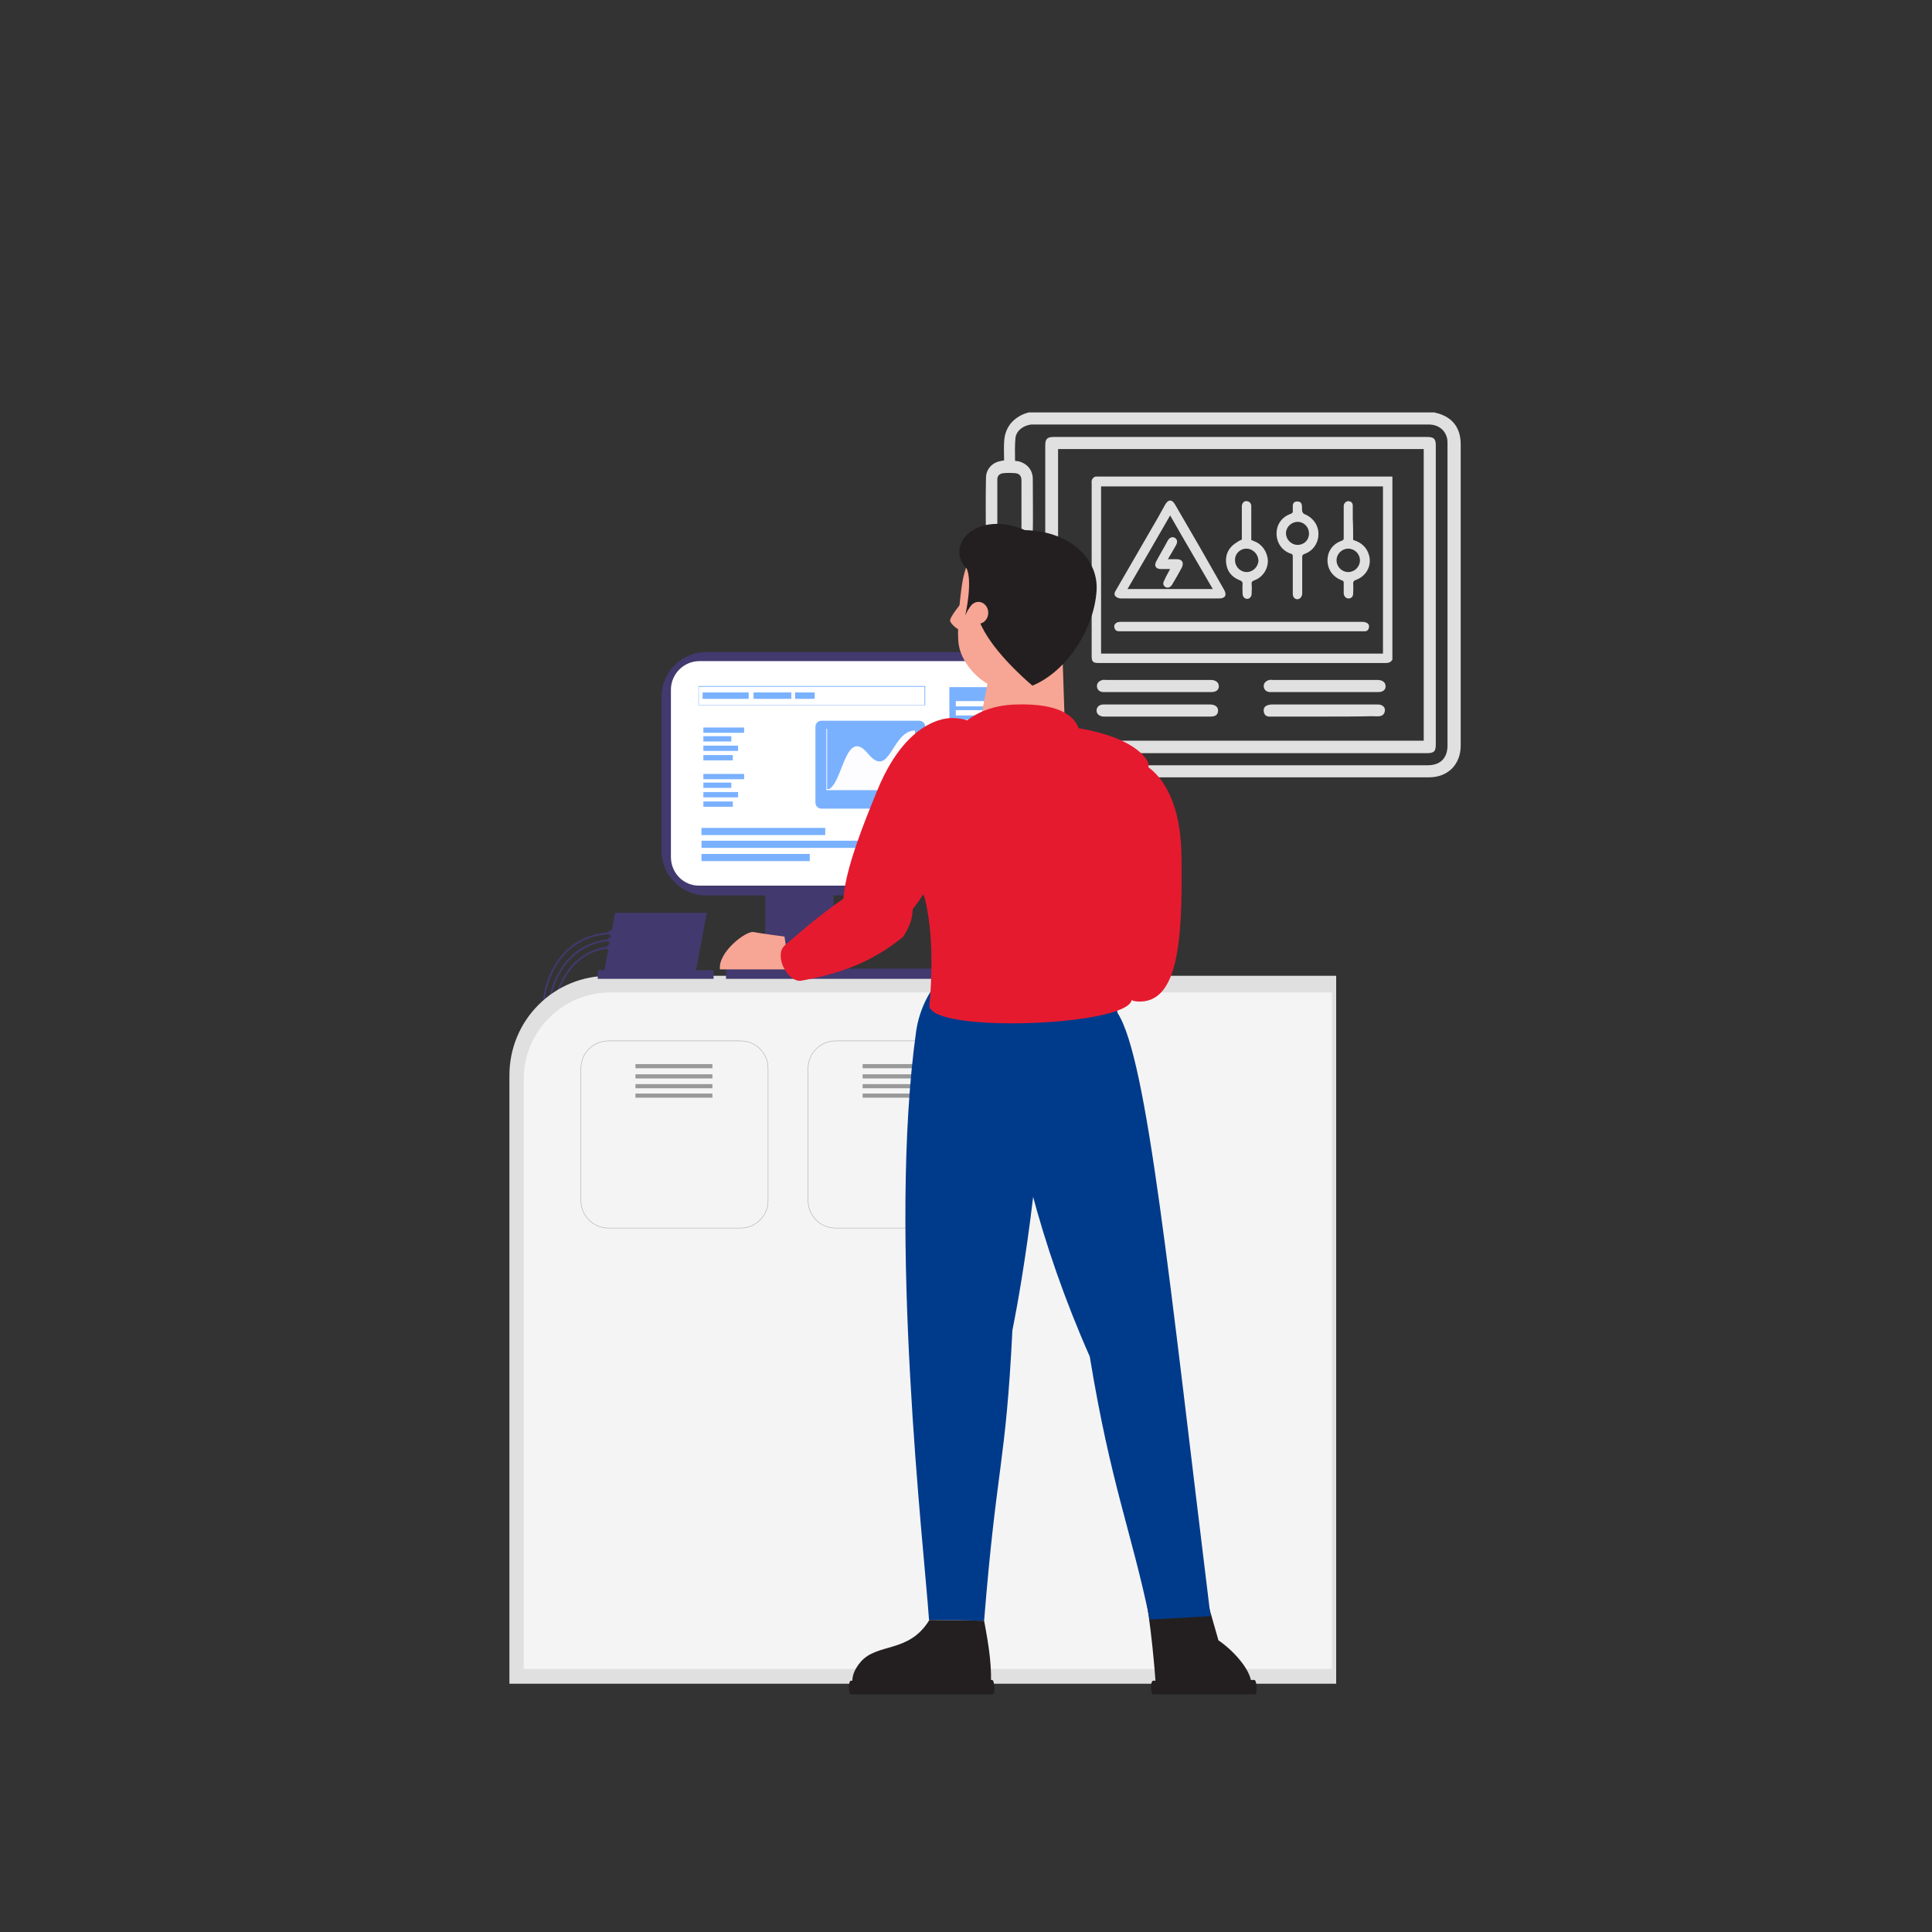 <?xml version="1.0" encoding="UTF-8"?>
<!-- Generator: Adobe Illustrator 25.3.0, SVG Export Plug-In . SVG Version: 6.00 Build 0)  -->
<svg xmlns="http://www.w3.org/2000/svg" xmlns:xlink="http://www.w3.org/1999/xlink" version="1.1" id="Capa_1" x="0px" y="0px" viewBox="0 0 512 512" style="enable-background:new 0 0 512 512;" xml:space="preserve">
<rect x="0" y="0" width="512" height="512" fill="#333333" stroke="none"/>
<style type="text/css">
	.st0{fill:#E0E0E0;}
	.st1{fill:#42396E;}
	.st2{fill:#F5F4F5;}
	.st3{fill:#FFFFFF;}
	.st4{fill:#7AB1FF;}
	.st5{fill:#FDFDFF;}
	.st6{fill:#999999;}
	.st7{fill:#E51A2F;}
	.st8{fill:#F7A594;}
	.st9{fill:#231F20;}
	.st10{fill:#003B8B;}
</style>
<g>
	<g id="_x32_IUw3R.tif">
		<g>
			<path class="st0" d="M272.6,109.3c20.7,0,86.9,0,107.6,0c0.1,0.1,0.2,0.1,0.3,0.1c4.3,1,6.6,3.9,6.6,8.3c0,26.6,0,53.3,0,79.9     c0,5-3.4,8.4-8.4,8.4c-19.6,0-84.6,0-104.2,0c-5.1,0-8.5-3.4-8.5-8.5c0-1.4,0-2.9,0-4.4c-0.3-0.1-0.4-0.1-0.6-0.1     c-2.7-0.6-4.2-2.3-4.2-5.1c0-4.7,0-9.3,0-14c0-1.2,0.3-2.3,1-3.2c0.9-1.2,2.2-1.8,3.8-1.9c0-7.5,0-15,0-22.5     c-0.3,0-0.5-0.1-0.7-0.1c-2.3-0.4-4-2.2-4-4.6c-0.1-5-0.1-10,0-15c0-2.2,1.6-4,3.8-4.4c0.3-0.1,0.6-0.1,1-0.2     c0-1.6-0.1-3.2,0-4.7c0.1-3.4,1.7-5.9,4.8-7.4C271.3,109.7,271.9,109.5,272.6,109.3z M269,193.2c0,1.5,0,2.9,0,4.4     c0,3.3,2,5.2,5.2,5.2c19.6,0,84.7,0,104.2,0c3.3,0,5.2-1.9,5.2-5.2c0-26.6,0-53.2,0-79.8c0-0.5,0-1.1-0.1-1.6     c-0.5-2.3-2.4-3.7-4.9-3.7c-19.8,0-85,0-104.7,0c-0.2,0-0.4,0-0.6,0c-2,0.2-4,1.6-4.2,3.6c-0.2,2-0.1,4-0.1,6     c0.2,0.1,0.4,0.1,0.7,0.1c2.4,0.5,4,2.3,4,4.7c0,4.9,0.1,9.8,0,14.7c0,1.9-0.9,3.3-2.6,4.2c-0.7,0.3-1.4,0.5-2.2,0.7     c0,7.4,0,14.9,0,22.4c3,0.6,4.7,2.2,4.8,4.7c0.1,5,0.1,9.9,0,14.9c0,2.3-1.7,4.1-3.9,4.6C269.7,193.1,269.4,193.1,269,193.2z      M270.7,134.2c0-2.3,0-4.6,0-6.9c0-1.2-0.6-1.8-1.6-1.9c-1.1-0.1-2.2-0.1-3.2,0c-1,0.1-1.6,0.7-1.6,1.6c0,4.8,0,9.6,0,14.5     c0,1,0.6,1.6,1.7,1.6c0.9,0,1.8,0,2.7,0c1.4,0,2-0.6,2-2C270.7,138.8,270.7,136.5,270.7,134.2z M264.3,180.9c0,2.4,0,4.8,0,7.2     c0,1.2,0.6,1.8,1.8,1.8c1,0,1.9,0,2.9,0c1-0.1,1.7-0.6,1.7-1.6c0-4.8,0-9.6,0-14.5c0-1-0.7-1.6-1.7-1.6c-0.9,0-1.9,0-2.8,0     c-1.3,0-1.9,0.6-1.9,1.9C264.2,176.3,264.3,178.6,264.3,180.9z"></path>
			<path class="st0" d="M380.5,157.6c0,13.2,0,26.4,0,39.6c0,1.9-0.4,2.4-2.4,2.4c-17.7,0-80.9,0-98.7,0c-1.9,0-2.4-0.5-2.4-2.3     c0-26.4,0-52.8,0-79.2c0-1.8,0.5-2.3,2.3-2.3c17.8,0,81.1,0,98.9,0c1.8,0,2.3,0.5,2.3,2.2C380.5,131.2,380.5,144.4,380.5,157.6z      M280.4,119c0,25.8,0,51.5,0,77.3c17.2,0,79.7,0,96.9,0c0-25.8,0-51.5,0-77.3C360.1,119,297.6,119,280.4,119z"></path>
			<path class="st0" d="M350.9,189.9c-4.6,0-9.1,0-13.7,0c-0.4,0-0.7,0-1,0c-0.8-0.1-1.2-0.6-1.3-1.4s0.3-1.4,1-1.6     c0.3-0.1,0.7-0.2,1.1-0.2c9.3,0,18.6,0,27.9,0c0.4,0,0.7,0,1,0.1c0.8,0.3,1.2,0.8,1.1,1.6s-0.6,1.3-1.4,1.4c-0.6,0.1-1.3,0-1.9,0     C359.5,189.9,355.2,189.9,350.9,189.9z"></path>
			<path class="st0" d="M306.7,183.4c-4.5,0-9.1,0-13.6,0c-0.3,0-0.6,0-0.9,0c-0.9-0.1-1.5-0.7-1.5-1.6c0-0.8,0.6-1.4,1.5-1.6     c0.3-0.1,0.6,0,0.8,0c9.2,0,18.4,0,27.6,0c0.2,0,0.3,0,0.5,0c1.2,0.1,1.9,0.7,1.9,1.7c0,0.9-0.7,1.5-1.9,1.5     C316.2,183.4,311.4,183.4,306.7,183.4z"></path>
			<path class="st0" d="M350.9,183.4c-4.5,0-9.1,0-13.6,0c-0.3,0-0.6,0-0.9,0c-0.9-0.1-1.5-0.7-1.5-1.6c0-0.8,0.6-1.4,1.5-1.6     c0.3-0.1,0.6,0,0.8,0c9.2,0,18.4,0,27.6,0c0.2,0,0.3,0,0.5,0c1.2,0.1,1.9,0.7,1.9,1.7c0,0.9-0.7,1.5-1.9,1.5     C360.4,183.4,355.7,183.4,350.9,183.4z"></path>
			<path class="st0" d="M306.7,186.7c4.6,0,9.2,0,13.8,0c0.4,0,0.7,0,1,0.1c0.8,0.2,1.3,0.7,1.3,1.5c0,0.8-0.4,1.3-1.1,1.5     c-0.4,0.1-0.7,0.1-1.1,0.1c-9.2,0-18.5,0-27.7,0c-0.2,0-0.3,0-0.5,0c-1.1-0.1-1.8-0.7-1.8-1.6c0-0.9,0.7-1.6,1.8-1.6     C297.2,186.7,301.9,186.7,306.7,186.7z"></path>
			<g id="uPyGS1.tif">
				<g>
					<path class="st0" d="M290.3,126.3c26.2,0,52.4,0,78.7,0c0,16.2,0,32.4,0,48.5c-0.4,0.7-1,0.9-1.7,0.9c-25.4,0-50.9,0-76.3,0       c-1.3,0-1.7-0.4-1.7-1.7c0-15.3,0-30.6,0-45.9C289.2,127.2,289.5,126.6,290.3,126.3z M291.8,128.9c0,14.8,0,29.5,0,44.3       c24.9,0,49.8,0,74.7,0c0-14.8,0-29.5,0-44.3C341.6,128.9,316.7,128.9,291.8,128.9z"></path>
					<path class="st0" d="M310.1,158.6c-4.3,0-8.7,0-13,0c-0.5,0-1.1-0.2-1.4-0.5c-0.6-0.5-0.3-1.2,0.1-1.8       c3.1-5.3,6.1-10.6,9.2-15.9c1.3-2.2,2.6-4.5,3.8-6.7c0.8-1.4,1.8-1.4,2.6,0c4.4,7.5,8.7,15,13,22.6c0.8,1.4,0.3,2.3-1.3,2.3       C318.7,158.6,314.4,158.6,310.1,158.6z M310.1,136.6c-3.8,6.6-7.5,13-11.3,19.5c7.6,0,15,0,22.6,0       C317.6,149.5,313.8,143.1,310.1,136.6z"></path>
					<path class="st0" d="M329.1,167.3c-10.6,0-21.2,0-31.8,0c-0.3,0-0.6,0-0.9,0c-0.7-0.1-1-0.5-1.1-1.1c-0.1-0.6,0.3-1.1,0.9-1.3       c0.3-0.1,0.6-0.1,0.8-0.1c21.3,0,42.7,0,64,0c0.3,0,0.5,0,0.8,0.1c0.7,0.2,1.1,0.6,1,1.3c-0.1,0.7-0.5,1.1-1.1,1.1       c-0.3,0-0.6,0-0.9,0C350.3,167.3,339.7,167.3,329.1,167.3z"></path>
					<path class="st0" d="M358.6,143.1c2.1,0.6,3.6,1.9,4.2,4c0.8,2.8-0.7,5.6-3.5,6.6c-0.6,0.2-0.7,0.5-0.7,1c0.1,0.9,0,1.7,0,2.6       c0,0.8-0.5,1.3-1.2,1.3c-0.7,0-1.2-0.5-1.3-1.3c0-0.9,0-1.9,0-2.8c0-0.4-0.1-0.6-0.5-0.7c-2.4-0.9-3.8-2.9-3.8-5.3       s1.4-4.4,3.8-5.2c0.5-0.2,0.5-0.4,0.5-0.8c0-2.6,0-5.2,0-7.8c0-0.2,0-0.5,0-0.7c0.1-0.7,0.6-1.2,1.3-1.2       c0.7,0.1,1.1,0.5,1.1,1.2c0,1.1,0,2.3,0,3.4C358.6,139.3,358.6,141.2,358.6,143.1z M357.3,145.4c-1.7,0-3.1,1.4-3.1,3.1       c0,1.7,1.4,3.1,3.1,3.1c1.7,0,3.1-1.4,3.1-3.1C360.4,146.8,359,145.4,357.3,145.4z"></path>
					<path class="st0" d="M329.1,143c0-2.7,0-5.4,0-8.1c0-0.3,0-0.5,0-0.8c0.1-0.8,0.5-1.3,1.2-1.3c0.7,0,1.3,0.5,1.3,1.3       c0,1,0,1.9,0,2.9c0,2,0,4,0,6.1c0.2,0.1,0.5,0.2,0.7,0.3c2.2,0.8,3.6,2.9,3.7,5.2c0,2.3-1.4,4.4-3.6,5.2       c-0.6,0.2-0.8,0.5-0.7,1.1c0.1,0.8,0,1.6,0,2.4c0,0.8-0.5,1.4-1.2,1.4s-1.2-0.6-1.2-1.4c0-0.9-0.1-1.7,0-2.6       c0-0.5-0.2-0.7-0.7-0.9c-2.3-0.9-3.5-2.5-3.7-4.9c-0.1-2.3,0.9-4,2.9-5.2C328.2,143.4,328.6,143.2,329.1,143z M330.3,145.4       c-1.7,0-3.1,1.4-3,3.1c0,1.7,1.4,3.1,3.1,3.1c1.7,0,3.1-1.5,3.1-3.1C333.4,146.8,332,145.4,330.3,145.4z"></path>
					<path class="st0" d="M342.6,152.3c0-1.6,0-3.2,0-4.8c0-0.5-0.1-0.7-0.6-0.8c-2.3-0.8-3.7-2.9-3.7-5.3c0-2.4,1.4-4.4,3.7-5.2       c0.5-0.2,0.7-0.4,0.6-0.9c0-0.5,0-0.9,0-1.4c0.1-0.7,0.5-1,1.2-1c0.7,0,1.1,0.3,1.2,1c0.1,0.5,0,1.1,0.1,1.6       c0.1,0.3,0.3,0.6,0.5,0.7c2.3,0.9,3.8,2.9,3.8,5.3c0,2.4-1.4,4.5-3.7,5.3c-0.5,0.2-0.6,0.4-0.6,0.8c0,3,0,6,0,9.1       c0,0.2,0,0.5,0,0.7c-0.1,0.8-0.6,1.4-1.3,1.4c-0.7,0-1.2-0.6-1.2-1.4C342.6,155.6,342.6,153.9,342.6,152.3L342.6,152.3z        M346.9,141.4c0-1.7-1.3-3.1-3-3.1c-1.7,0-3.1,1.4-3.1,3c0,1.7,1.4,3.1,3.1,3.1C345.6,144.4,346.9,143.1,346.9,141.4z"></path>
					<path class="st0" d="M310.1,150.8c-0.9,0-1.7,0-2.5,0c-1.3,0-1.8-0.9-1.2-2c1-1.9,2.1-3.7,3.1-5.6c0.5-0.8,1.1-1,1.8-0.7       c0.7,0.4,0.8,1.1,0.4,1.9c-0.7,1.2-1.4,2.5-2.2,3.8c0.9,0,1.7,0,2.4,0c1.4,0,1.9,0.9,1.3,2.2c-0.8,1.5-1.6,2.9-2.5,4.4       c-0.5,0.9-1.2,1.1-1.8,0.8c-0.7-0.4-0.8-1.1-0.3-1.9C309,152.7,309.6,151.8,310.1,150.8z"></path>
				</g>
			</g>
		</g>
	</g>
	<path class="st1" d="M144.2,271.4c0-0.1-0.5-2-0.4-5c0.1-2.7,0.8-6.9,3.5-11.1c3.1-5,7.5-6.9,10.5-7.7c3.3-0.8,5.9-0.5,6-0.5   l-0.1,0.5c0,0-2.6-0.3-5.8,0.5c-3,0.7-7.2,2.6-10.2,7.4c-2.6,4.1-3.3,8.2-3.4,10.8c-0.1,2.9,0.4,4.8,0.4,4.8L144.2,271.4z"></path>
	<path class="st1" d="M145.5,273.2c0-0.1-0.5-2-0.4-5c0.1-2.7,0.7-6.9,3.3-11.1c3-5,7.1-6.9,10.1-7.7c3.2-0.8,5.6-0.5,5.7-0.5   l-0.1,0.5c0,0-2.5-0.3-5.6,0.5c-2.8,0.7-6.8,2.6-9.7,7.4c-2.5,4.1-3.2,8.2-3.2,10.8c-0.1,2.9,0.4,4.8,0.4,4.8L145.5,273.2z"></path>
	<path class="st1" d="M146.6,275c0-0.1-0.5-2-0.4-4.9c0.1-2.7,0.7-6.8,3.1-11.1c2.8-5,6.7-6.9,9.5-7.7c3-0.8,5.3-0.5,5.4-0.5   l-0.1,0.5c0,0-2.3-0.3-5.2,0.5c-2.7,0.7-6.5,2.6-9.2,7.4c-4.6,7.9-2.7,15.6-2.7,15.7L146.6,275z"></path>
	<rect x="161.5" y="246.5" class="st1" width="1.2" height="1.4"></rect>
	<rect x="161.3" y="246.9" class="st1" width="0.5" height="0.8"></rect>
	<rect x="161.4" y="248.4" class="st1" width="1.2" height="1.4"></rect>
	<rect x="161.1" y="248.7" class="st1" width="0.5" height="0.8"></rect>
	<rect x="161.1" y="250.4" class="st1" width="1.2" height="1.4"></rect>
	<rect x="160.8" y="250.7" class="st1" width="0.5" height="0.8"></rect>
	<g>
		<g>
			<path class="st0" d="M354.1,258.7v187.5H135V285c0-7,2.7-13.7,7.7-18.7c5-5,11.6-7.7,18.7-7.7H354.1z"></path>
			<path class="st2" d="M353,263v179.3H138.8V286c0-12.7,10.3-23,23-23H353z"></path>
		</g>
		<g>
			<g>
				<path class="st1" d="M264.8,237.3h-77.6c-6.6,0-11.9-5.3-11.9-11.9v-40.7c0-6.6,5.3-11.9,11.9-11.9h77.6      c6.6,0,11.9,5.3,11.9,11.9v40.7C276.8,231.9,271.4,237.3,264.8,237.3z"></path>
				<path class="st3" d="M177.8,227.1v-44.3c0-4.2,3.4-7.6,7.6-7.6h81.2c4.2,0,7.6,3.4,7.6,7.6v44.3c0,4.2-3.4,7.6-7.6,7.6h-81.2      C181.2,234.8,177.8,231.4,177.8,227.1z"></path>
				<g>
					<g>
						<g>
							<path class="st4" d="M243.6,214.3h-25.9c-0.9,0-1.6-0.7-1.6-1.6v-20.1c0-0.9,0.7-1.6,1.6-1.6h25.9c0.9,0,1.6,0.7,1.6,1.6         v20.1C245.2,213.6,244.5,214.3,243.6,214.3z"></path>
							<path class="st5" d="M243.9,209.4H219v-16.2c0-0.1,0.1-0.1,0.1-0.1s0.1,0.1,0.1,0.1v15.9h24.6c0.1,0,0.1,0.1,0.1,0.1         S243.9,209.4,243.9,209.4z"></path>
						</g>
						<path class="st5" d="M219.1,209.3c4.2-0.4,4.7-17.1,10.9-9.6c5.9,7.1,6.2-6.1,12.5-6.1v15.6        C242.6,209.1,219.1,209.3,219.1,209.3z"></path>
					</g>
					<g>
						<path class="st4" d="M245.2,186.9h-60.1v-5.1h60.1V186.9z M185.2,186.8h59.8v-4.8h-59.8V186.8z"></path>
						<g>
							<rect x="199.7" y="183.5" class="st4" width="10" height="1.7"></rect>
						</g>
						<g>
							<rect x="210.7" y="183.5" class="st4" width="5.2" height="1.7"></rect>
						</g>
						<g>
							<rect x="186.2" y="183.5" class="st4" width="12.2" height="1.7"></rect>
						</g>
					</g>
					<g>
						<rect x="185.9" y="219.4" class="st4" width="32.8" height="1.9"></rect>
						<rect x="185.9" y="226.3" class="st4" width="28.7" height="1.9"></rect>
						<rect x="185.9" y="222.8" class="st4" width="49.8" height="1.9"></rect>
					</g>
				</g>
				<rect x="251.6" y="182.1" class="st4" width="19.1" height="48"></rect>
				<g>
					<rect x="253.3" y="185.8" class="st3" width="10.8" height="1.4"></rect>
					<rect x="253.3" y="188.2" class="st3" width="7.4" height="1.4"></rect>
					<rect x="253.3" y="190.7" class="st3" width="9.2" height="1.4"></rect>
					<rect x="253.3" y="193.2" class="st3" width="7.8" height="1.4"></rect>
				</g>
				<g>
					<rect x="186.4" y="192.8" class="st4" width="10.8" height="1.4"></rect>
					<rect x="186.4" y="195.1" class="st4" width="7.4" height="1.4"></rect>
					<rect x="186.4" y="197.6" class="st4" width="9.2" height="1.4"></rect>
					<rect x="186.4" y="200.1" class="st4" width="7.8" height="1.4"></rect>
				</g>
				<g>
					<rect x="186.4" y="205.1" class="st4" width="10.8" height="1.4"></rect>
					<rect x="186.4" y="207.4" class="st4" width="7.4" height="1.4"></rect>
					<rect x="186.4" y="209.9" class="st4" width="9.2" height="1.4"></rect>
					<rect x="186.4" y="212.4" class="st4" width="7.8" height="1.4"></rect>
				</g>
				<g>
					<rect x="253.3" y="199.3" class="st3" width="10.8" height="1.4"></rect>
					<rect x="253.3" y="201.6" class="st3" width="7.4" height="1.4"></rect>
					<rect x="253.3" y="204.1" class="st3" width="9.2" height="1.4"></rect>
					<rect x="253.3" y="206.6" class="st3" width="7.8" height="1.4"></rect>
				</g>
				<g>
					<rect x="253.3" y="215.4" class="st3" width="10.8" height="1.4"></rect>
					<rect x="253.3" y="217.7" class="st3" width="7.4" height="1.4"></rect>
					<rect x="253.3" y="220.2" class="st3" width="9.2" height="1.4"></rect>
					<rect x="253.3" y="222.7" class="st3" width="7.8" height="1.4"></rect>
				</g>
			</g>
			<g>
				<rect x="202.8" y="236.8" class="st1" width="18.1" height="21.7"></rect>
				<rect x="192.4" y="256.7" class="st1" width="56.3" height="2.7"></rect>
			</g>
			<g>
				<polygon class="st1" points="184.1,259.2 159.8,259.2 163,241.9 187.3,241.9     "></polygon>
				<rect x="158.4" y="257.1" class="st1" width="30.7" height="2.3"></rect>
			</g>
		</g>
	</g>
	<g>
		<path class="st6" d="M196.3,325.5h-35.1c-4,0-7.3-3.3-7.3-7.3v-35.1c0-4,3.3-7.3,7.3-7.3h35.1c4,0,7.3,3.3,7.3,7.3v35.1    C203.6,322.2,200.3,325.5,196.3,325.5z M161.2,275.9c-3.9,0-7.2,3.2-7.2,7.2v35.1c0,3.9,3.2,7.2,7.2,7.2h35.1    c3.9,0,7.2-3.2,7.2-7.2v-35.1c0-3.9-3.2-7.2-7.2-7.2H161.2z"></path>
		<rect x="168.4" y="282" class="st6" width="20.4" height="1.1"></rect>
		<rect x="168.4" y="284.7" class="st6" width="20.4" height="1.1"></rect>
		<rect x="168.4" y="287.3" class="st6" width="20.4" height="1.1"></rect>
		<rect x="168.4" y="289.8" class="st6" width="20.4" height="1.1"></rect>
	</g>
	<g>
		<rect x="228.6" y="282" class="st6" width="20.4" height="1.1"></rect>
		<rect x="228.6" y="284.7" class="st6" width="20.4" height="1.1"></rect>
		<rect x="228.6" y="287.3" class="st6" width="20.4" height="1.1"></rect>
		<rect x="228.6" y="289.8" class="st6" width="20.4" height="1.1"></rect>
		<path class="st6" d="M256.5,325.5h-35.1c-4,0-7.3-3.3-7.3-7.3v-35.1c0-4,3.3-7.3,7.3-7.3h35.1c4,0,7.3,3.3,7.3,7.3v35.1    C263.8,322.2,260.5,325.5,256.5,325.5z M221.4,275.9c-3.9,0-7.2,3.2-7.2,7.2v35.1c0,3.9,3.2,7.2,7.2,7.2h35.1    c3.9,0,7.2-3.2,7.2-7.2v-35.1c0-3.9-3.2-7.2-7.2-7.2H221.4z"></path>
	</g>
	<g>
		<path class="st7" d="M301.3,201.7c0,0,11.5,3,11.8,25s-0.6,39.5-11.8,38.7c-11.3-0.8-13.8-46.7-12.6-55.9    C289.8,200.2,296.7,200.1,301.3,201.7z"></path>
		<path class="st8" d="M266.4,200.2c8.9,1.3,14.5-4.9,15.8-7.6l-0.6-18.1l-10.3-1c-3,0.2-5.9,1-8.5,2l-2.3,11.9L260,190    C258.9,192.6,257.5,198.9,266.4,200.2z"></path>
		<g>
			<g>
				<path class="st8" d="M254.8,155.9c-0.5,3.6-1.3,11.6-0.7,15.1c0.9,5.4,6.6,11,11.2,11.4c5.2,0,12-2.2,15.5-5.8      c1.9-2.7,5.4-8.9,6.7-14.2c2.9-11-5.6-19.6-15.3-20.9C262.3,140.3,256.2,144.6,254.8,155.9z"></path>
			</g>
			<path class="st8" d="M255,159.5c0,0-3.5,4.2-3.2,5.1c0.3,0.9,2.2,2.6,3.2,2.4C255.9,166.8,255.1,160.1,255,159.5z"></path>
		</g>
		<path class="st7" d="M252.8,194.7c0,0,4.1-7.6,16.3-8c12.2-0.4,16.8,3.3,17.3,8.6C286.8,200.5,252.6,205.3,252.8,194.7z"></path>
		<g>
			<g>
				<path class="st9" d="M330.1,448.7h-22.7c-0.5-0.3-0.8-0.6-1-0.9c-1.2-16.9-2.9-25.1-2.9-25.1l15.8-0.6l3.6,12.6      C328.2,438.3,334.5,446.1,330.1,448.7z"></path>
				<path class="st9" d="M305.6,449h27c0.7,0,0.5-3.8-0.2-3.8l-26.8,0.2C304.8,445.4,304.9,449,305.6,449z"></path>
			</g>
			<path class="st10" d="M296.2,268.5c7.9,12.2,13.7,71.1,24.6,159.8l-16.1,0.9c-4.9-23.6-10.3-35.6-15.9-69.7     c-13.3-30.1-20.2-58.5-23.7-87.9C261.7,249.5,288.8,237.9,296.2,268.5z"></path>
		</g>
		<g>
			<path class="st10" d="M277.1,272.7c-1.1,43.1-8.8,79.8-8.8,79.8c-1.8,36.1-4.1,34.9-7.5,77l-14.6-0.2c-1.2-18-11-102.1-3.4-156.1     C246.5,248.9,279.5,240.8,277.1,272.7z"></path>
			<path class="st9" d="M260.8,429.5c1.3,7,2.2,12.4,1.7,18.7l-35.3,0.7c0,0-3.5-3.4,0.9-8.5s12.8-2.2,18.2-11.1L260.8,429.5z"></path>
			<path class="st9" d="M225.5,449h37.6c0.7,0,0.5-3.8-0.2-3.8l-37.4,0.2C224.8,445.4,224.8,449,225.5,449z"></path>
		</g>
		<path class="st7" d="M246.3,266.7c1.3,7.3,54.9,5.1,53.6-2.2c-8.5-63.9,8.7-57.4,3.5-63.8c-9.1-11.1-44.7-10.4-56.7-5.6    c-4.8,1.9-10.2,9.6-10.2,21.9c0,6.3,6.2,13.7,7.9,18.8C248.3,247.6,246.4,265,246.3,266.7z"></path>
		<path class="st9" d="M273.6,181.7c0,0-8.6-7.1-12.7-14.3c-4.1-7.2-8.5-24.2,5.5-26.5c13.9-2.3,24.9,5.5,24.2,15.7    C289.9,166.9,282.6,178,273.6,181.7z"></path>
		<path class="st9" d="M259,159.4c0,0-1.8,0.4-3.2,3.7c0,0,2-8.7,0.4-12.4c-6-6,2.4-15.9,15.7-10.1C289,141.9,269.8,163,259,159.4z"></path>
		<ellipse class="st8" cx="259.3" cy="162.4" rx="2.6" ry="2.9"></ellipse>
		<path class="st7" d="M252.8,190.3c0,0-11.8-1.4-20.2,18.9c-8.4,20.3-14,36.9-3.2,40.3c10.8,3.4,30-38.4,32.3-47.4    C264.1,193.2,257.8,190.5,252.8,190.3z"></path>
		<path class="st8" d="M207.9,248.2c0,0-6.2-0.8-8.2-1.2c-2-0.4-9.5,5.4-8.9,9.9c4.6,0,18.4,0,18.4,0L207.9,248.2z"></path>
		<path class="st7" d="M239.3,248.3c-8.1,6.6-16.4,9.7-27,11.6c-3.4,0.5-7.2-6.3-4.5-9.2c0,0,17.6-15.8,24.2-16.9    C238.8,232.7,245.7,238.8,239.3,248.3z"></path>
	</g>
</g>
</svg>
